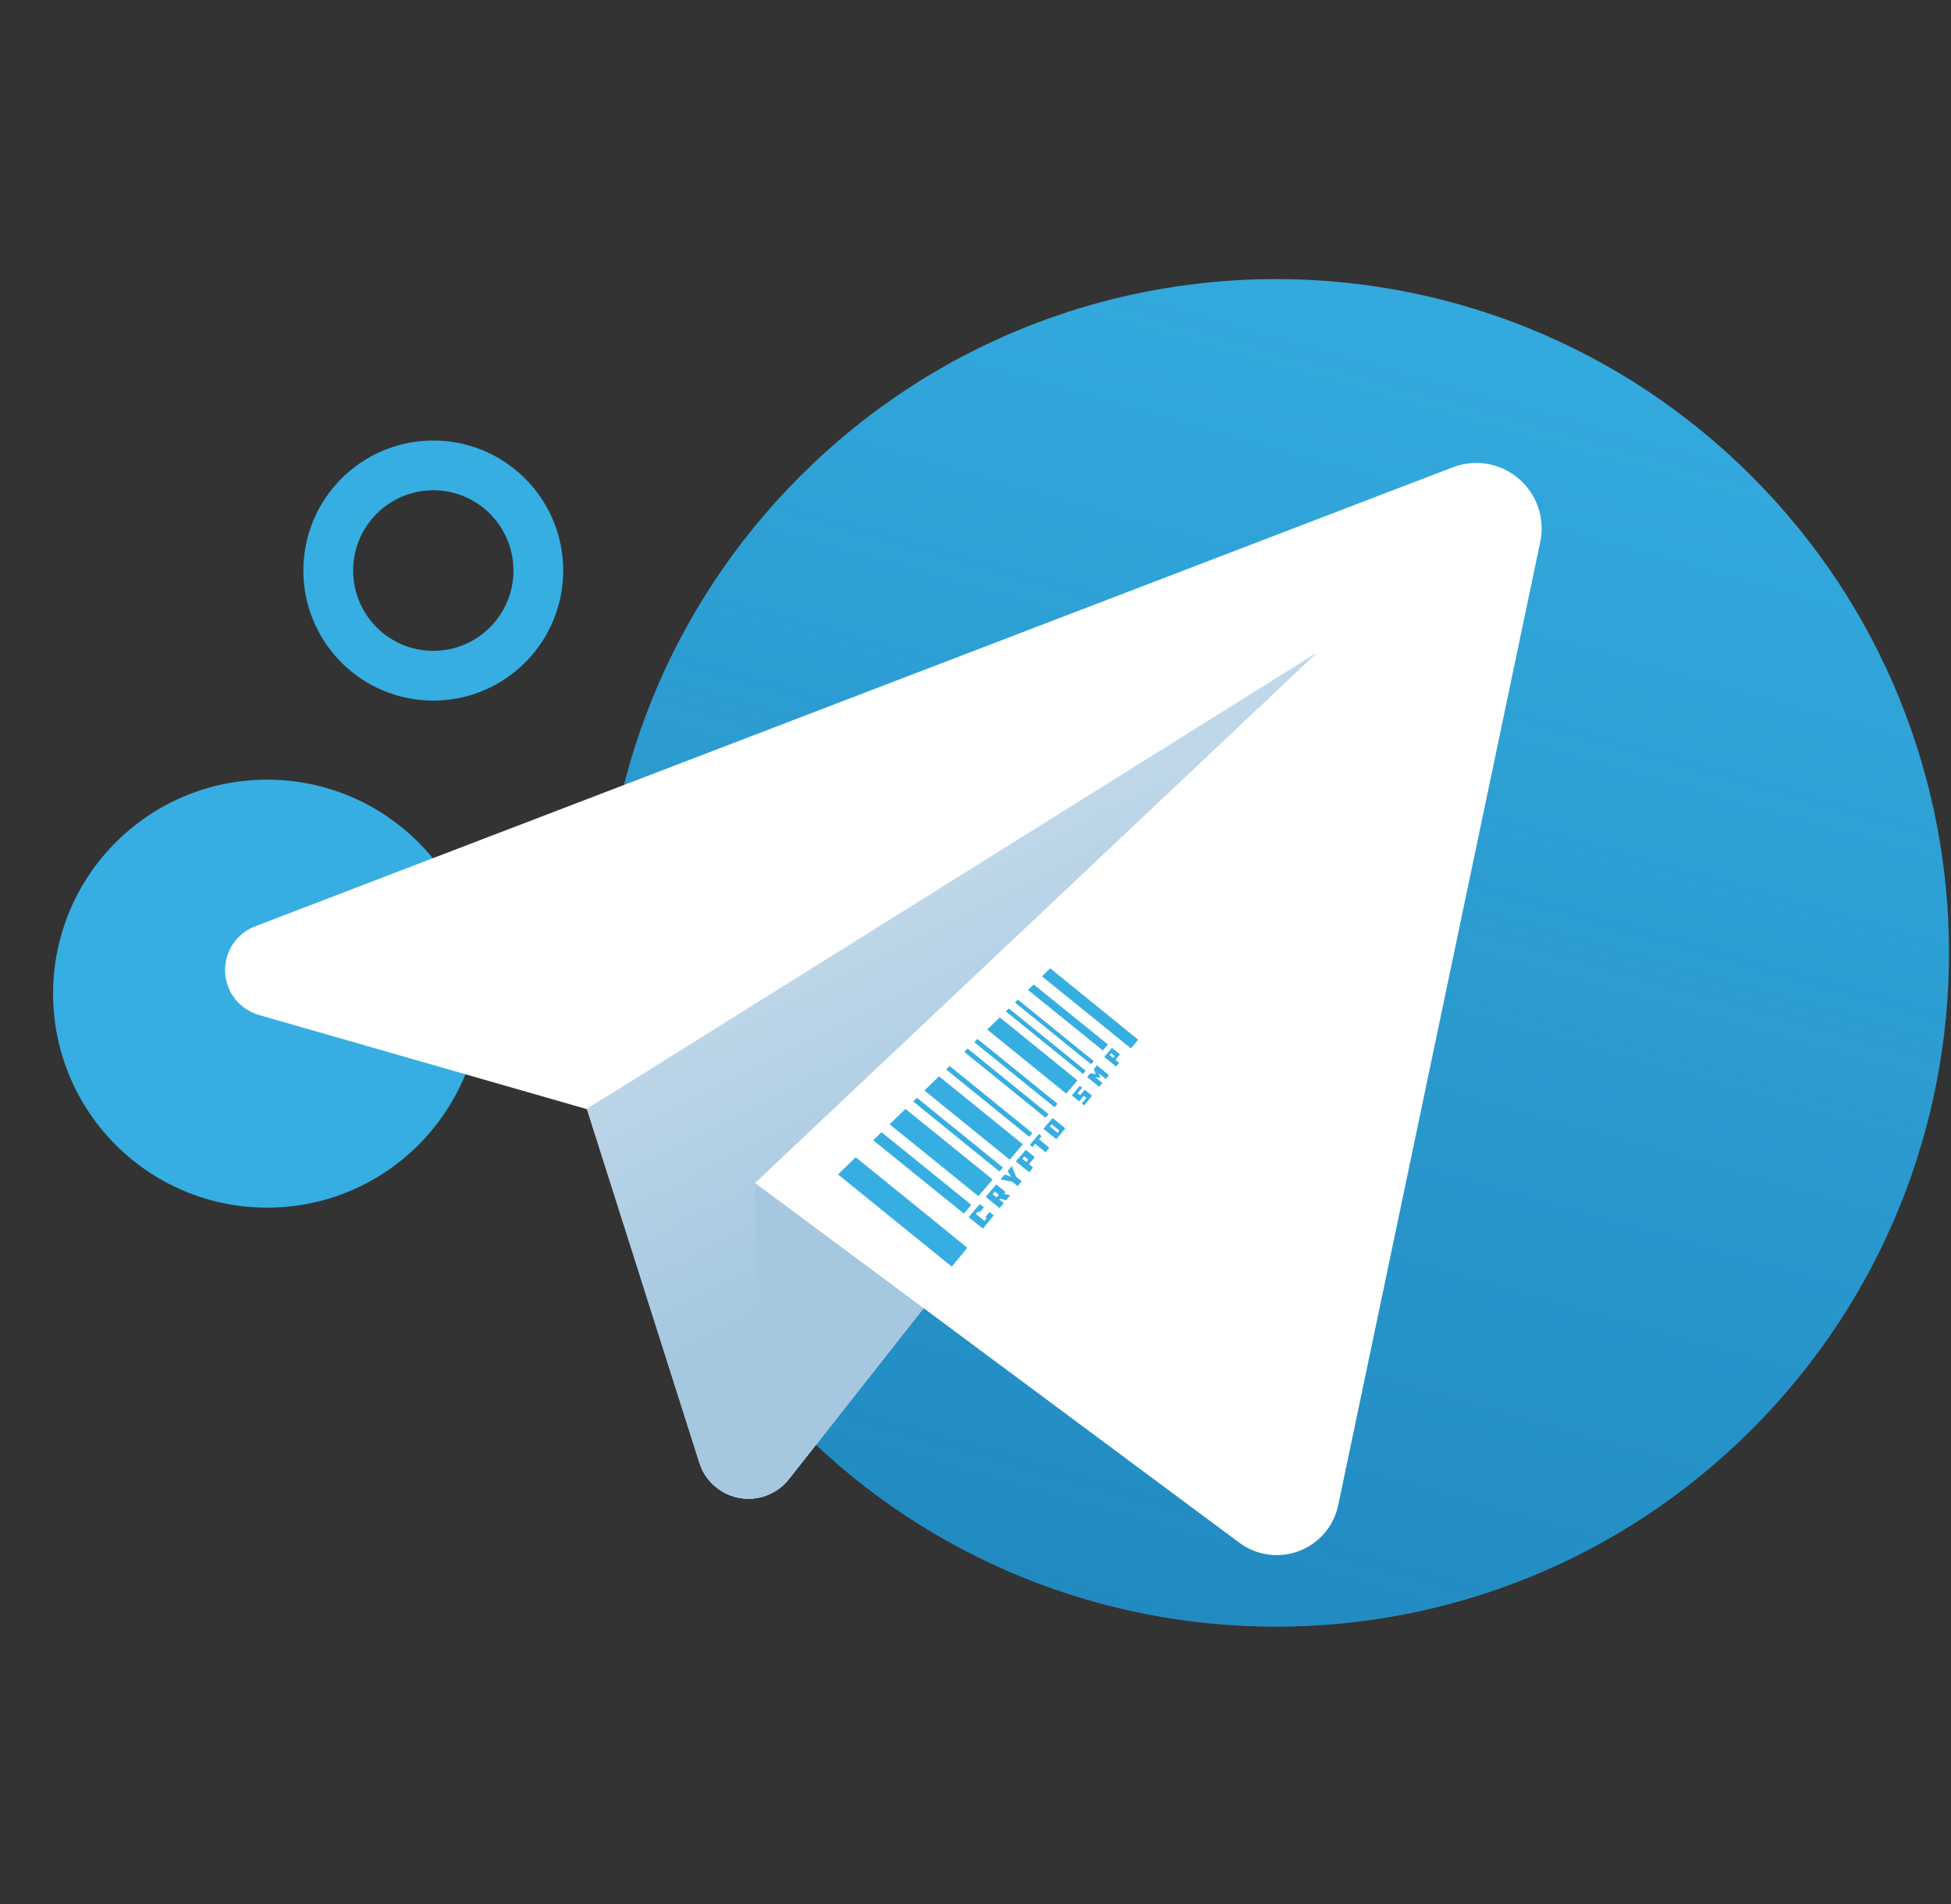<svg width="588" height="574" viewBox="0 0 588 574" fill="none" xmlns="http://www.w3.org/2000/svg">
<rect x="0" y="0" width="588" height="574" fill="#333333" stroke="none"/>
<path d="M527.981 430.807C607.203 351.497 607.203 222.911 527.981 143.602C448.759 64.292 320.314 64.292 241.092 143.602C161.87 222.911 161.87 351.497 241.092 430.807C320.314 510.116 448.759 510.116 527.981 430.807Z" fill="#36AEE2"/>
<path d="M527.981 430.807C607.203 351.497 607.203 222.911 527.981 143.602C448.759 64.292 320.314 64.292 241.092 143.602C161.87 222.911 161.87 351.497 241.092 430.807C320.314 510.116 448.759 510.116 527.981 430.807Z" fill="url(#paint0_linear)"/>
<path d="M131.847 140.299C149.308 140.995 162.914 155.732 162.218 173.233C161.522 190.733 146.789 204.341 129.328 203.645C111.866 202.949 98.261 188.212 98.957 170.711C99.653 153.211 114.386 139.603 131.847 140.299Z" stroke="#36AEE2" stroke-width="15"/>
<path d="M80.5 364C116.122 364 145 335.122 145 299.5C145 263.878 116.122 235 80.5 235C44.878 235 16 263.878 16 299.5C16 335.122 44.878 364 80.5 364Z" fill="#36AEE2"/>
<path d="M396.726 196.896L370.163 277.753L237.738 445.831C235.392 448.813 232.034 450.829 228.301 451.498C224.568 452.167 220.72 451.442 217.486 449.46C214.273 447.536 211.885 444.491 210.78 440.91L176.874 334.31L277.44 271.465L396.726 196.896Z" fill="#CCDFED"/>
<path style="mix-blend-mode:multiply" d="M396.726 196.896L370.163 277.753L237.738 445.831C235.392 448.813 232.034 450.829 228.301 451.498C224.568 452.167 220.72 451.442 217.486 449.46C214.273 447.536 211.885 444.491 210.78 440.91L176.874 334.31L277.44 271.465L396.726 196.896Z" fill="url(#paint1_linear)"/>
<path d="M396.726 196.896L370.163 277.753L278.365 394.285L237.754 445.831C235.407 448.813 232.049 450.829 228.316 451.498C224.584 452.167 220.735 451.442 217.501 449.46C233.036 454.746 229.835 438.176 229.835 438.176L227.559 356.56L396.726 196.896Z" fill="#A5C8E0"/>
<path style="mix-blend-mode:multiply" d="M396.726 196.896L370.163 277.753L278.365 394.285L237.754 445.831C235.407 448.813 232.049 450.829 228.316 451.498C224.584 452.167 220.735 451.442 217.501 449.46C233.036 454.746 229.835 438.176 229.835 438.176L227.559 356.56L396.726 196.896Z" fill="url(#paint2_linear)"/>
<path d="M464.22 163.286L403.31 453.728C402.652 456.83 401.226 459.717 399.164 462.125C397.101 464.532 394.468 466.382 391.505 467.505C388.542 468.628 385.345 468.988 382.208 468.553C379.07 468.117 376.091 466.9 373.545 465.012L278.35 394.285L227.559 356.56L396.726 196.896L277.44 271.465L176.874 334.31L78.037 305.925C75.197 305.111 72.685 303.424 70.856 301.101C69.026 298.779 67.974 295.939 67.846 292.984C67.719 290.029 68.523 287.109 70.145 284.637C71.767 282.165 74.125 280.267 76.884 279.211L437.945 140.809C441.249 139.561 444.827 139.223 448.305 139.832C451.784 140.441 455.036 141.974 457.72 144.271C460.405 146.567 462.425 149.544 463.568 152.888C464.711 156.233 464.937 159.824 464.22 163.286Z" fill="white"/>
<path d="M257.901 348.813L252.561 353.992L286.861 381.785L291.534 376.09L257.901 348.813Z" fill="#36AEE2"/>
<path d="M265.683 341.265L263.18 343.679L290.487 365.777L292.732 363.15L265.683 341.265Z" fill="#36AEE2"/>
<path d="M272.889 334.249L268.125 338.881L294.871 360.523L299.164 355.511L272.889 334.249Z" fill="#36AEE2"/>
<path d="M276.348 330.892L275.21 332L301.243 353.111L302.274 351.911L276.348 330.892Z" fill="#36AEE2"/>
<path d="M283.007 324.423L278.607 328.69L304.306 349.543L308.266 344.895L283.007 324.423Z" fill="#36AEE2"/>
<path d="M286.208 321.309L285.146 322.341L310.193 342.647L311.149 341.538L286.208 321.309Z" fill="#36AEE2"/>
<path d="M291.625 316.054L290.608 317.041L315.109 336.906L316.019 335.828L291.625 316.054Z" fill="#36AEE2"/>
<path d="M294.613 313.153L293.627 314.11L317.824 333.732L318.704 332.684L294.613 313.153Z" fill="#36AEE2"/>
<path d="M301.304 306.653L297.526 310.313L321.329 329.617L324.727 325.637L301.304 306.653Z" fill="#36AEE2"/>
<path d="M304.065 303.965L303.154 304.861L326.396 323.693L327.215 322.736L304.065 303.965Z" fill="#36AEE2"/>
<path d="M306.765 301.292L305.87 302.158L328.838 320.777L329.642 319.836L306.765 301.292Z" fill="#36AEE2"/>
<path d="M311.528 296.736L309.829 298.392L332.388 316.617L333.905 314.809L311.528 296.736Z" fill="#36AEE2"/>
<path d="M316.519 291.861L314.031 294.261L340.853 316.009L343.022 313.382L316.519 291.861Z" fill="#36AEE2"/>
<path d="M325.44 327.277L326.153 327.87L324.772 329.495L325.531 330.117L326.912 328.477L329.126 330.269L326.76 333.185L326.032 332.593L327.412 330.937L326.623 330.3L325.243 331.955L323.043 330.148L325.44 327.277Z" fill="#36AEE2"/>
<path d="M328.656 323.481L330.249 323.769L329.657 322.25L330.613 321.111L334.208 324.073L333.267 325.227L331.128 323.496L331.599 324.863L330.082 324.68L332.221 326.412L331.265 327.581L327.624 324.62L328.656 323.481Z" fill="#36AEE2"/>
<path d="M335.118 315.842L337.546 317.801L336.18 319.456L337.273 320.352L336.362 321.461L332.812 318.576L335.118 315.842ZM335.498 318.879L335.953 318.317L334.891 317.452L334.421 318.014L335.498 318.879Z" fill="#36AEE2"/>
<path d="M295.281 362.923L296.54 363.925L295.22 365.444L294.795 365.095L294.113 365.9L296.707 368.011L297.374 367.19L296.95 366.841L298.239 365.322L299.498 366.34L296.221 370.319L291.943 366.856L295.281 362.923Z" fill="#36AEE2"/>
<path d="M300.271 357.014L303.078 359.292L302.608 359.854L304.489 360.249L303.214 361.768L301.409 361.267L301.182 361.54L302.517 362.634L301.257 364.152L297.07 360.75L300.271 356.969V357.014ZM300.362 360.917L301.015 360.143L299.816 359.156L299.164 359.93L300.362 360.917Z" fill="#36AEE2"/>
<path d="M301.546 355.511L302.82 353.992L304.762 354.721L303.67 352.989L304.914 351.471L306.249 354.66L307.918 356.012L306.719 357.53L305.035 356.164L301.546 355.511Z" fill="#36AEE2"/>
<path d="M309.132 346.551L311.862 348.783L310.118 350.894L311.347 351.897L310.194 353.324L306.158 350.059L309.192 346.566L309.132 346.551ZM309.329 350.256L309.936 349.543L308.737 348.571L308.13 349.285L309.329 350.256Z" fill="#36AEE2"/>
<path d="M313.136 341.812L313.91 342.45L313.121 343.407L316.246 345.943L315.123 347.295L311.983 344.744L311.164 345.716L310.375 345.078L313.136 341.812Z" fill="#36AEE2"/>
<path d="M317.233 336.981L321.056 340.095L318.355 343.375L314.472 340.232L317.233 336.981ZM318.75 341.447L319.296 340.778L316.944 338.88L316.383 339.533L318.75 341.447Z" fill="#36AEE2"/>
<defs>
<linearGradient id="paint0_linear" x1="454.114" y1="40.515" x2="173.934" y2="1031.61" gradientUnits="userSpaceOnUse">
<stop stop-color="#075F97" stop-opacity="0"/>
<stop offset="1" stop-color="#075F97"/>
</linearGradient>
<linearGradient id="paint1_linear" x1="254.76" y1="221.924" x2="320.184" y2="351.429" gradientUnits="userSpaceOnUse">
<stop stop-color="#A5C8E0" stop-opacity="0"/>
<stop offset="1" stop-color="#A5C8E0"/>
</linearGradient>
<linearGradient id="paint2_linear" x1="36750.8" y1="62845.5" x2="36327" y2="44101.4" gradientUnits="userSpaceOnUse">
<stop stop-color="#A5C8E0" stop-opacity="0"/>
<stop offset="1" stop-color="#A5C8E0"/>
</linearGradient>
</defs>
</svg>
